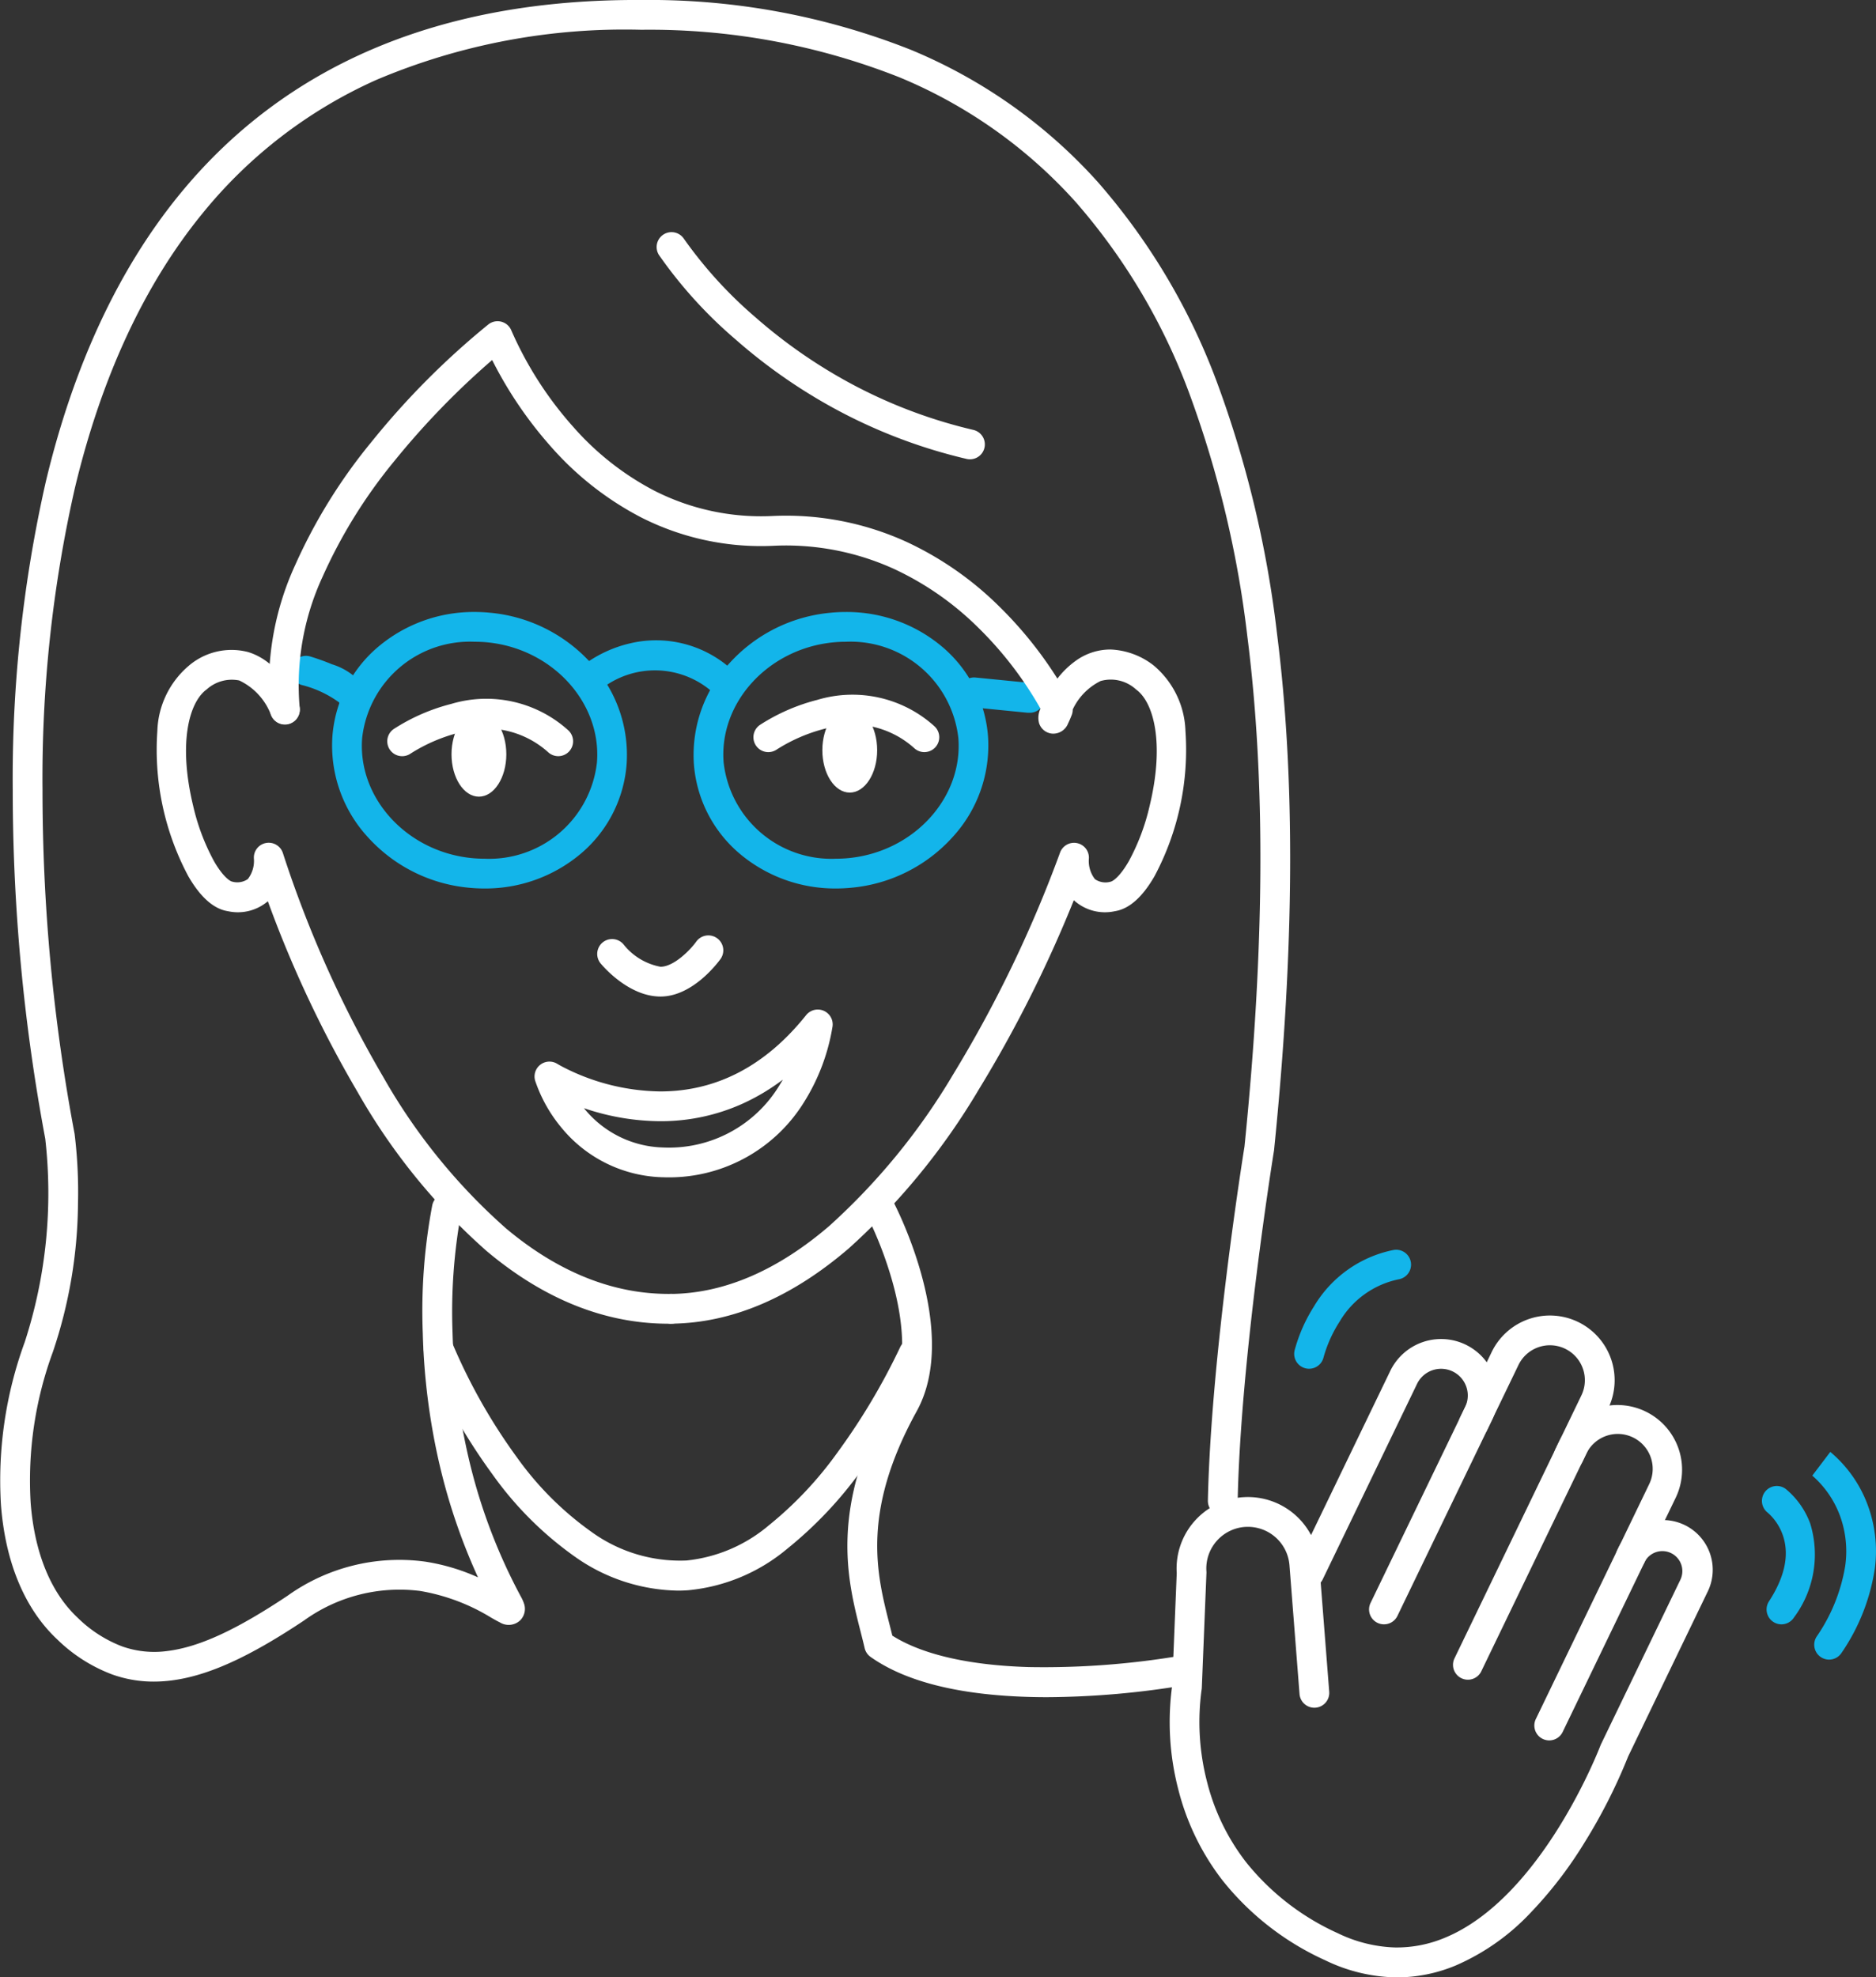 <svg id="Groupe_3586" data-name="Groupe 3586" xmlns="http://www.w3.org/2000/svg" xmlns:xlink="http://www.w3.org/1999/xlink" width="126.019" height="132.795" viewBox="0 0 126.019 132.795">
  <rect x="0" y="0" width="126.019" height="132.795" fill="#333333" stroke="none"/>
  <defs>
    <clipPath id="clip-path">
      <rect id="Rectangle_2750" data-name="Rectangle 2750" width="126.019" height="132.795" fill="none"/>
    </clipPath>
  </defs>
  <g id="Groupe_3585" data-name="Groupe 3585" clip-path="url(#clip-path)">
    <path id="Tracé_2987" data-name="Tracé 2987" d="M56.162,59.67h0a9.941,9.941,0,0,1-6.482-2.344,8.728,8.728,0,0,1-3.065-5.967,9.087,9.087,0,0,1,2.4-6.834,10.438,10.438,0,0,1,6.733-3.37,10.758,10.758,0,0,1,1.076-.054A9.942,9.942,0,0,1,63.3,43.444a8.728,8.728,0,0,1,3.066,5.967,9.089,9.089,0,0,1-2.4,6.834,10.439,10.439,0,0,1-6.733,3.37A10.752,10.752,0,0,1,56.162,59.67Zm.66-16.57a8.75,8.75,0,0,0-.875.044c-4.361.439-7.653,4.054-7.338,8.058a7.283,7.283,0,0,0,7.554,6.468h0a8.745,8.745,0,0,0,.875-.044c4.361-.439,7.653-4.054,7.339-8.058A7.284,7.284,0,0,0,56.822,43.1Z" fill="#13b5ea"/>
    <path id="Tracé_2988" data-name="Tracé 2988" d="M23.652,47.683a1,1,0,0,1-.872-.509A7.236,7.236,0,0,0,20.254,46a1,1,0,0,1,.562-1.919,15.64,15.64,0,0,1,1.485.532A4.3,4.3,0,0,1,24.528,46.2a1,1,0,0,1-.876,1.481Z" fill="#13b5ea"/>
    <path id="Tracé_2989" data-name="Tracé 2989" d="M48.4,46.625a1,1,0,0,1-.63-.224,5.846,5.846,0,0,0-7.224-.252,1,1,0,1,1-1.221-1.584,8.46,8.46,0,0,1,3-1.358,7.565,7.565,0,0,1,6.7,1.642,1,1,0,0,1-.631,1.776Z" fill="#13b5ea"/>
    <path id="Tracé_2990" data-name="Tracé 2990" d="M32.541,59.67a10.756,10.756,0,0,1-1.076-.054,10.439,10.439,0,0,1-6.733-3.37,9.089,9.089,0,0,1-2.4-6.834A8.728,8.728,0,0,1,25.4,43.444,9.942,9.942,0,0,1,31.881,41.1a10.76,10.76,0,0,1,1.076.054,10.439,10.439,0,0,1,6.733,3.37,9.087,9.087,0,0,1,2.4,6.834,8.728,8.728,0,0,1-3.065,5.967A9.941,9.941,0,0,1,32.541,59.67Zm-.66-16.57a7.284,7.284,0,0,0-7.554,6.468c-.313,4,2.979,7.619,7.339,8.058a8.747,8.747,0,0,0,.875.044A7.283,7.283,0,0,0,40.1,51.2c.314-4-2.978-7.619-7.338-8.058A8.753,8.753,0,0,0,31.881,43.1Z" fill="#13b5ea"/>
    <path id="Ligne_665" data-name="Ligne 665" d="M3.687,1.364q-.049,0-.1,0L-.1,1A1,1,0,0,1-1-.1,1,1,0,0,1,.1-1l3.686.364a1,1,0,0,1-.1,2Z" transform="translate(65.439 46.503)" fill="#13b5ea"/>
    <path id="Tracé_2991" data-name="Tracé 2991" d="M58.923,50.384c0,1.572-.824,2.846-1.841,2.846s-1.841-1.274-1.841-2.846.824-2.846,1.841-2.846,1.841,1.274,1.841,2.846" fill="#fff"/>
    <path id="Tracé_2992" data-name="Tracé 2992" d="M62.093,50.512a1,1,0,0,1-.672-.26,6.2,6.2,0,0,0-5.967-1.325,11.167,11.167,0,0,0-3.276,1.409,1,1,0,0,1-1.134-1.648A13.023,13.023,0,0,1,54.914,47a8.207,8.207,0,0,1,7.852,1.771,1,1,0,0,1-.673,1.74Z" fill="#fff"/>
    <path id="Tracé_2993" data-name="Tracé 2993" d="M44.9,88.9c-4.244,0-8.348-1.638-12.2-4.872A41.69,41.69,0,0,1,24.026,73.35a77.837,77.837,0,0,1-6.033-12.823,3.108,3.108,0,0,1-2.683.668c-.954-.147-1.851-.941-2.667-2.36a18.043,18.043,0,0,1-2.073-9.742,5.988,5.988,0,0,1,2.143-4.408,4.419,4.419,0,0,1,3.929-.9c2.3.676,3.384,3.393,3.429,3.509a1,1,0,0,1-1.862.731A4.2,4.2,0,0,0,16.072,45.7a2.521,2.521,0,0,0-2.188.6c-1.184.855-1.924,3.6-.911,7.81a14.576,14.576,0,0,0,1.4,3.722c.593,1.032,1.068,1.354,1.237,1.38a1.24,1.24,0,0,0,1.039-.176,1.992,1.992,0,0,0,.407-1.363.994.994,0,0,1,.81-1.057,1,1,0,0,1,1.145.7,76.463,76.463,0,0,0,6.747,15.037A39.658,39.658,0,0,0,34,82.505c3.536,2.963,7.266,4.44,11.087,4.392a1,1,0,0,1,.025,2Z" fill="#fff"/>
    <path id="Tracé_2994" data-name="Tracé 2994" d="M70.36,113.981q-.645,0-1.3-.019c-4.7-.139-8.256-1.041-10.577-2.683a1,1,0,0,1-.4-.591c-.082-.355-.176-.724-.275-1.114-.889-3.5-2.108-8.286,2.018-15.762,1.247-2.26.762-5.426.136-7.684A25.513,25.513,0,0,0,58.22,81.6a1,1,0,0,1,1.769-.932c.187.355,4.545,8.753,1.59,14.109-3.743,6.784-2.683,10.953-1.831,14.3.067.264.132.519.193.77,1.991,1.265,5.151,1.994,9.176,2.112a55.227,55.227,0,0,0,10.287-.778,1,1,0,1,1,.337,1.971A57.655,57.655,0,0,1,70.36,113.981Z" fill="#fff"/>
    <path id="Tracé_2995" data-name="Tracé 2995" d="M10.329,112.935a8.218,8.218,0,0,1-2.818-.49A10.627,10.627,0,0,1,3.843,110.1c-2.174-2.037-3.48-5.156-3.778-9.02a27.03,27.03,0,0,1,1.6-10.956A32.349,32.349,0,0,0,3.039,76.47,126.928,126.928,0,0,1,.856,53.06,89.976,89.976,0,0,1,3.084,32.322C4.937,24.573,7.95,18.1,12.038,13.087,19.184,4.323,29.632-.08,43.1,0A47.632,47.632,0,0,1,61.189,3.346a34.718,34.718,0,0,1,12.564,8.889,43.281,43.281,0,0,1,8.11,13.749,73.033,73.033,0,0,1,3.91,16.492c1.249,9.825,1.188,21.191-.187,34.748q0,.03-.008.06c-.022.137-2.242,13.855-2.439,23.537a1,1,0,0,1-2-.041c.2-9.6,2.341-23.05,2.46-23.787,1.357-13.391,1.419-24.6.19-34.265a71.044,71.044,0,0,0-3.8-16.038,41.3,41.3,0,0,0-7.726-13.119,32.733,32.733,0,0,0-11.846-8.38A45.655,45.655,0,0,0,43.083,2a42.718,42.718,0,0,0-17.812,3.37,31.689,31.689,0,0,0-11.683,8.98c-3.9,4.779-6.776,10.982-8.56,18.436A87.987,87.987,0,0,0,2.856,53.062,124.232,124.232,0,0,0,5,76.094q.007.032.012.065a32.07,32.07,0,0,1,.227,4.669A31.81,31.81,0,0,1,3.55,90.8a24.992,24.992,0,0,0-1.491,10.125c.259,3.357,1.349,6.025,3.152,7.715a8.684,8.684,0,0,0,2.978,1.926,6.478,6.478,0,0,0,3.065.313c2.127-.266,4.614-1.41,8.064-3.711a12.9,12.9,0,0,1,9.211-2.294,13.6,13.6,0,0,1,3.581,1.06,40.139,40.139,0,0,1-2.61-7.685,44.119,44.119,0,0,1-1.1-8.719,38.061,38.061,0,0,1,.64-8.6,1,1,0,0,1,1.952.437h0a36.916,36.916,0,0,0-.591,8.177,42.093,42.093,0,0,0,1.061,8.3A37.653,37.653,0,0,0,35,107.247a2.561,2.561,0,0,1,.194.431,1.09,1.09,0,0,1-.251,1.143,1.127,1.127,0,0,1-1.369.135c-.161-.077-.349-.184-.586-.319a13.374,13.374,0,0,0-4.75-1.787,10.967,10.967,0,0,0-7.812,1.979c-3.722,2.482-6.475,3.725-8.926,4.031A9.453,9.453,0,0,1,10.329,112.935Z" fill="#fff"/>
    <path id="Tracé_2996" data-name="Tracé 2996" d="M45.1,88.9a1,1,0,0,1-.011-2c3.562-.04,7.136-1.577,10.621-4.569a43.656,43.656,0,0,0,8.315-10.171A84.147,84.147,0,0,0,71.2,57.283a1,1,0,0,1,1.152-.659.994.994,0,0,1,.791,1.054,1.993,1.993,0,0,0,.408,1.364,1.24,1.24,0,0,0,1.039.176c.168-.026.644-.348,1.237-1.38a14.574,14.574,0,0,0,1.4-3.722c1.014-4.209.273-6.955-.911-7.81a2.508,2.508,0,0,0-2.385-.569,4.057,4.057,0,0,0-1.871,1.911,1,1,0,0,1-.069.375c-.091.232-.172.419-.241.557a1.074,1.074,0,0,1-1.033.692,1.009,1.009,0,0,1-.923-.724,1.418,1.418,0,0,1,.1-.955,24.551,24.551,0,0,0-4.213-5.473,20.008,20.008,0,0,0-5.662-3.927,17.522,17.522,0,0,0-8.044-1.539,17.79,17.79,0,0,1-8.938-1.921A20.857,20.857,0,0,1,37,29.986a27.058,27.058,0,0,1-3.94-5.808,53.47,53.47,0,0,0-6.572,6.787,34.166,34.166,0,0,0-4.823,7.778,17.338,17.338,0,0,0-1.533,8.8,1,1,0,0,1-1.987.226,19.311,19.311,0,0,1,1.692-9.839,36.22,36.22,0,0,1,5.118-8.252,53.05,53.05,0,0,1,7.855-7.894,1,1,0,0,1,1.545.423A24.406,24.406,0,0,0,38.535,28.7a18.825,18.825,0,0,0,5.445,4.267,15.815,15.815,0,0,0,7.913,1.687,19.5,19.5,0,0,1,8.994,1.734,22.039,22.039,0,0,1,6.242,4.347,26.736,26.736,0,0,1,3.9,4.84,5.839,5.839,0,0,1,1.217-1.185,3.961,3.961,0,0,1,2.363-.769,5.024,5.024,0,0,1,2.88,1.064,5.988,5.988,0,0,1,2.143,4.408,18.041,18.041,0,0,1-2.073,9.742c-.815,1.419-1.713,2.213-2.667,2.36a3.1,3.1,0,0,1-2.7-.686l-.057-.054A85.763,85.763,0,0,1,65.725,73.21a45.621,45.621,0,0,1-8.713,10.635c-3.852,3.307-7.856,5.007-11.9,5.052Z" fill="#fff"/>
    <path id="Tracé_2997" data-name="Tracé 2997" d="M65.156,30.847a1,1,0,0,1-.229-.027,35.515,35.515,0,0,1-9.109-3.511,36.583,36.583,0,0,1-6.435-4.537,30.108,30.108,0,0,1-5.124-5.655,1,1,0,0,1,1.681-1.083,28.828,28.828,0,0,0,4.819,5.285,34.575,34.575,0,0,0,6.069,4.263,33.515,33.515,0,0,0,8.555,3.29,1,1,0,0,1-.227,1.974Z" fill="#fff"/>
    <path id="Tracé_2998" data-name="Tracé 2998" d="M34.012,50.657c0,1.572-.824,2.846-1.842,2.846s-1.84-1.274-1.84-2.846.823-2.846,1.84-2.846,1.842,1.274,1.842,2.846" fill="#fff"/>
    <path id="Tracé_2999" data-name="Tracé 2999" d="M54.935,67.8a1,1,0,0,1,.992,1.124,13.655,13.655,0,0,1-1.881,5.038,10.666,10.666,0,0,1-9.542,5.1h-.05a9.091,9.091,0,0,1-6.765-3.36,9.818,9.818,0,0,1-1.74-3.122,1,1,0,0,1,1.488-1.132h0s.137.084.386.214A14.645,14.645,0,0,0,44.35,73.3c3.786,0,7.084-1.724,9.8-5.123A1,1,0,0,1,54.935,67.8ZM44.529,77.064A8.667,8.667,0,0,0,52.351,72.9q.123-.2.234-.392A14.175,14.175,0,0,1,50,74.067,13.34,13.34,0,0,1,44.35,75.3a16.1,16.1,0,0,1-5.125-.877l.056.068A7.053,7.053,0,0,0,44.529,77.064Z" fill="#fff"/>
    <path id="Tracé_3000" data-name="Tracé 3000" d="M44.368,66.927c-2.116,0-3.83-1.993-4.019-2.221a1,1,0,0,1,1.538-1.279h0a4.13,4.13,0,0,0,2.481,1.5c.9,0,2.008-1.136,2.4-1.686A1,1,0,0,1,48.4,64.407C48.211,64.665,46.526,66.927,44.368,66.927Z" fill="#fff"/>
    <path id="Tracé_3001" data-name="Tracé 3001" d="M37.5,50.784a1,1,0,0,1-.672-.26A6.2,6.2,0,0,0,30.858,49.2a11.167,11.167,0,0,0-3.276,1.409,1,1,0,0,1-1.134-1.648,13.023,13.023,0,0,1,3.87-1.688,8.207,8.207,0,0,1,7.852,1.771,1,1,0,0,1-.673,1.74Z" fill="#fff"/>
    <path id="Tracé_3002" data-name="Tracé 3002" d="M45.554,106.825a12.291,12.291,0,0,1-6.956-2.293,23.287,23.287,0,0,1-5.5-5.492,39.552,39.552,0,0,1-4.565-8.077,1,1,0,0,1,1.86-.735h0a38.224,38.224,0,0,0,4.337,7.655,21.249,21.249,0,0,0,5.006,5,10.147,10.147,0,0,0,6.38,1.919,10.16,10.16,0,0,0,5.511-2.346,24.883,24.883,0,0,0,4.619-4.895,43.468,43.468,0,0,0,4.229-7.1,1,1,0,0,1,1.825.817,44.679,44.679,0,0,1-4.424,7.447,26.931,26.931,0,0,1-5.008,5.3,12.11,12.11,0,0,1-6.627,2.773Q45.9,106.825,45.554,106.825Z" fill="#fff"/>
    <path id="Tracé_3003" data-name="Tracé 3003" d="M122.869,111.458a1,1,0,0,1-.837-1.546,11.691,11.691,0,0,0,1.917-4.732,6.942,6.942,0,0,0-.323-3.308,6.607,6.607,0,0,0-1.886-2.77l0,0,1.209-1.593a8.5,8.5,0,0,1,2.513,3.569,8.889,8.889,0,0,1,.475,4.285A13.584,13.584,0,0,1,123.708,111,1,1,0,0,1,122.869,111.458Z" fill="#13b5ea"/>
    <path id="Tracé_3004" data-name="Tracé 3004" d="M92.966,109.088a1,1,0,0,1-.9-1.435L98.419,94.5a1.793,1.793,0,0,0-3.23-1.559l-6.352,13.159a1,1,0,0,1-1.8-.869l6.352-13.159a3.793,3.793,0,0,1,6.832,3.3l-6.353,13.158A1,1,0,0,1,92.966,109.088Z" fill="#fff"/>
    <path id="Tracé_3005" data-name="Tracé 3005" d="M93.866,132.8a11.3,11.3,0,0,1-4.83-1.142,18.63,18.63,0,0,1-6.924-5.385,16.611,16.611,0,0,1-2.961-6.1,17.959,17.959,0,0,1-.41-6.97l.305-7.557a4.8,4.8,0,0,1,4.412-5.092h.014a4.8,4.8,0,0,1,5.141,4.409l.676,8.649a1,1,0,1,1-1.994.156l-.676-8.649a2.8,2.8,0,0,0-3-2.57H83.6a2.8,2.8,0,0,0-2.559,3,1,1,0,0,1,0,.118l-.31,7.678a1,1,0,0,1-.016.144,16.049,16.049,0,0,0,.388,6.261,14.608,14.608,0,0,0,2.615,5.33,16.676,16.676,0,0,0,6.163,4.76,9.439,9.439,0,0,0,3.8.949,8.327,8.327,0,0,0,3.331-.632c6.574-2.671,10.462-12.835,10.5-12.937.011-.028.023-.056.036-.083l5.327-11.036a1.342,1.342,0,1,0-2.417-1.167,1,1,0,1,1-1.8-.869,3.342,3.342,0,1,1,6.019,2.9l-5.308,11a36.819,36.819,0,0,1-2.949,5.81,27.589,27.589,0,0,1-3.6,4.679,15.147,15.147,0,0,1-5.047,3.552A10.307,10.307,0,0,1,93.866,132.8Z" fill="#fff"/>
    <path id="Tracé_3006" data-name="Tracé 3006" d="M104.068,116.884a1,1,0,0,1-.9-1.435l7.613-15.77a2.347,2.347,0,1,0-4.227-2.041l-7.064,14.635a1,1,0,0,1-1.8-.869l7.064-14.635a4.347,4.347,0,0,1,7.829,3.779l-7.613,15.77A1,1,0,0,1,104.068,116.884Z" fill="#fff"/>
    <path id="Tracé_3007" data-name="Tracé 3007" d="M105.392,98.746a1,1,0,0,1-.9-1.435l1.722-3.567a2.347,2.347,0,1,0-4.227-2.04L99.9,96.027a1,1,0,1,1-1.8-.87l2.087-4.323a4.347,4.347,0,1,1,7.829,3.78l-1.722,3.567A1,1,0,0,1,105.392,98.746Z" fill="#fff"/>
    <path id="Tracé_3008" data-name="Tracé 3008" d="M119.668,109.089a1,1,0,0,1-.837-1.546c1.091-1.677,1.393-3.2.9-4.518a3.569,3.569,0,0,0-.977-1.429A1,1,0,1,1,119.96,100a5.441,5.441,0,0,1,1.64,2.32,7.075,7.075,0,0,1-1.094,6.312A1,1,0,0,1,119.668,109.089Z" fill="#13b5ea"/>
    <path id="Tracé_3009" data-name="Tracé 3009" d="M87.938,91.924a1,1,0,0,1-.975-1.23A10.664,10.664,0,0,1,88.27,87.73a8.056,8.056,0,0,1,5.307-3.776,1,1,0,1,1,.381,1.963,6.012,6.012,0,0,0-3.966,2.834,8.805,8.805,0,0,0-1.081,2.4A1,1,0,0,1,87.938,91.924Z" fill="#13b5ea"/>
  </g>
</svg>
